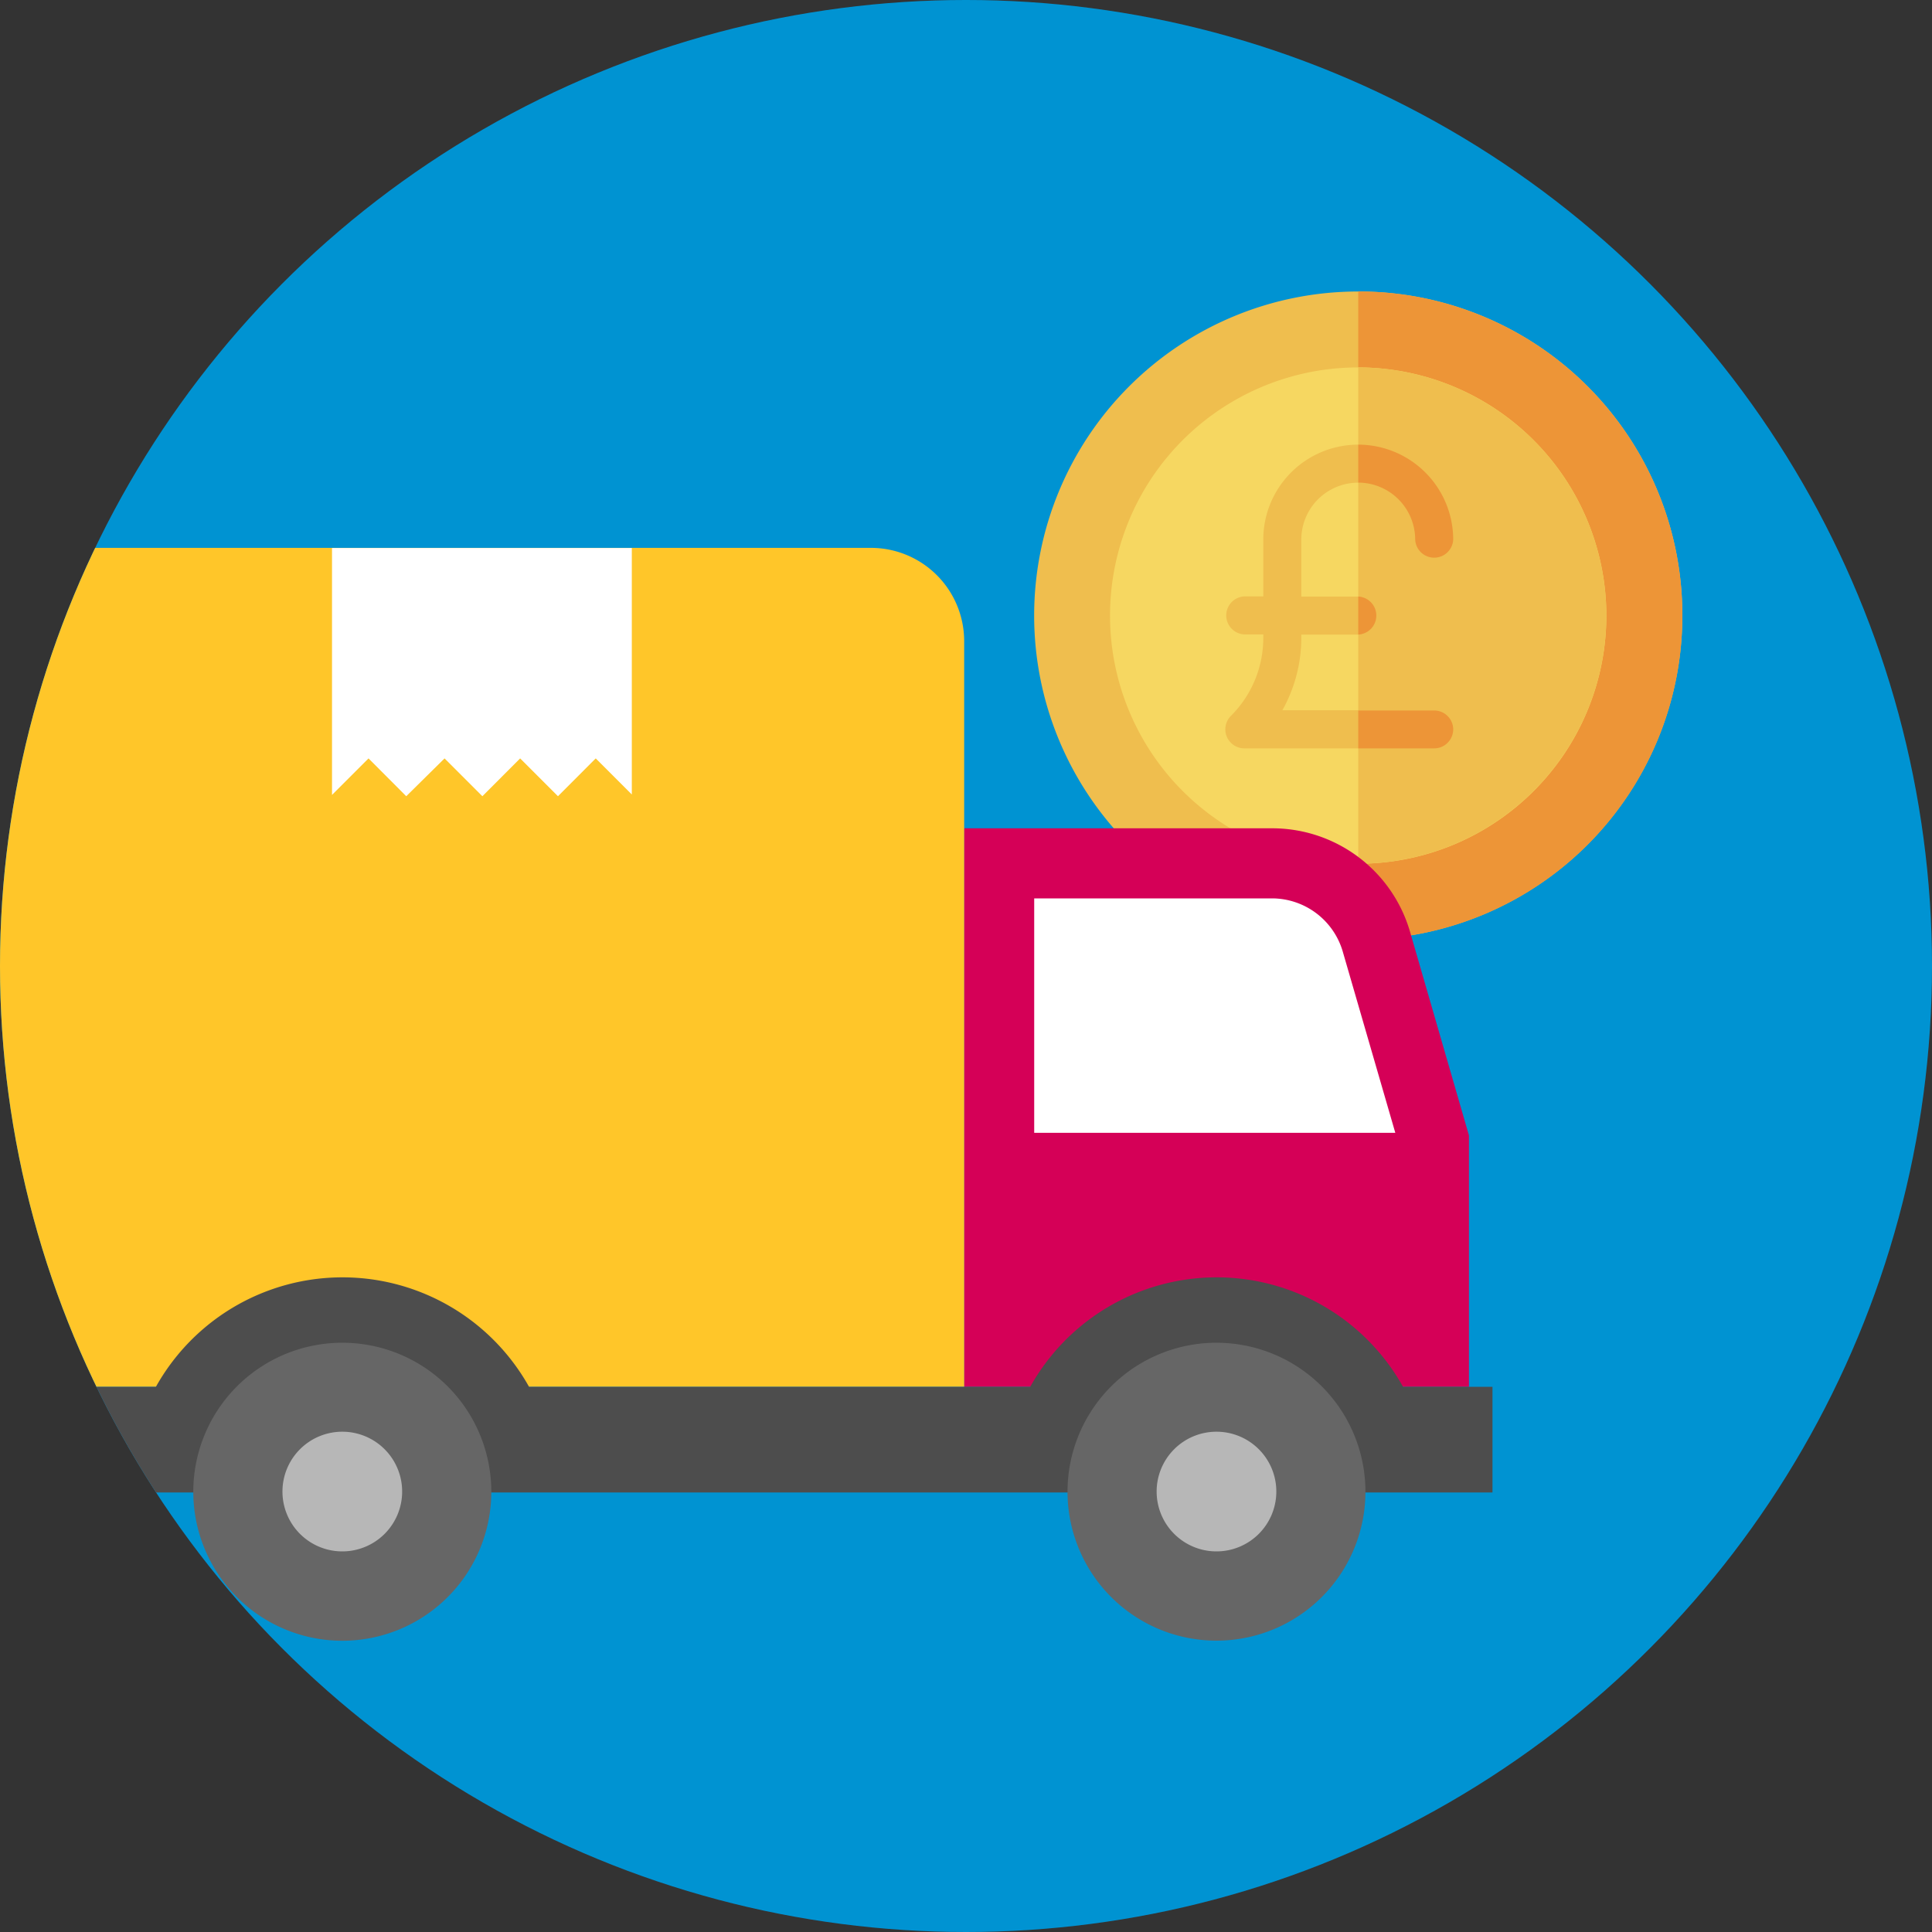 <svg id="Layer_1" data-name="Layer 1" xmlns="http://www.w3.org/2000/svg" xmlns:xlink="http://www.w3.org/1999/xlink" viewBox="0 0 400 400"><rect x="0" y="0" width="400" height="400" fill="#333333" stroke="none"/><defs><style>.cls-1,.cls-4{fill:#0093d2;}.cls-2{fill:none;}.cls-3{clip-path:url(#clip-path);}.cls-4{opacity:0.1;}.cls-5{clip-path:url(#clip-path-2);}.cls-6{fill:#efbe4e;}.cls-7{fill:#ed9537;}.cls-8{fill:#f6d761;}.cls-9{fill:#d50057;}.cls-10{fill:#fff;}.cls-11{fill:#ffc629;}.cls-12{fill:#4d4d4d;}.cls-13{fill:#666;}.cls-14{fill:#b7b7b7;}</style><clipPath id="clip-path"><circle class="cls-1" cx="200" cy="200" r="200"/></clipPath><clipPath id="clip-path-2"><circle class="cls-2" cx="200" cy="200" r="200"/></clipPath></defs><title>2</title><circle class="cls-1" cx="200" cy="200" r="200"/><g class="cls-3"><circle class="cls-4" cx="234.97" cy="188.23" r="276.69"/></g><g class="cls-5"><path class="cls-6" d="M281.21,60.35a67.1,67.1,0,1,0,67.1,67.1A67,67,0,0,0,281.21,60.35Z"/><path class="cls-7" d="M348.31,127.45a67,67,0,0,1-67.1,67.09V60.35A67,67,0,0,1,348.31,127.45Z"/><path class="cls-8" d="M281.21,76.07a51.38,51.38,0,1,0,51.37,51.38A51.43,51.43,0,0,0,281.21,76.07Z"/><path class="cls-6" d="M332.58,127.45a51.44,51.44,0,0,1-51.37,51.37V76.07A51.44,51.44,0,0,1,332.58,127.45Z"/><path class="cls-6" d="M300.87,151a3.94,3.94,0,0,1-3.93,3.94H257.62a3.94,3.94,0,0,1-2.78-6.72,22.74,22.74,0,0,0,6.71-16.2v-.67h-3.93a3.94,3.94,0,0,1,0-7.87h3.93V111.72a19.66,19.66,0,0,1,39.32,0,3.94,3.94,0,0,1-7.87,0,11.79,11.79,0,1,0-23.58,0v11.79h11.79a3.94,3.94,0,0,1,0,7.87H269.42v.67a30.65,30.65,0,0,1-3.92,15h31.44a3.93,3.93,0,0,1,3.93,3.93Z"/><path class="cls-7" d="M281.21,131.38v-7.87a3.94,3.94,0,0,1,0,7.87Z"/><path class="cls-7" d="M300.87,151a3.94,3.94,0,0,1-3.93,3.94H281.21V147.1h15.73A3.93,3.93,0,0,1,300.87,151Z"/><path class="cls-7" d="M281.21,99.92V92.06a19.68,19.68,0,0,1,19.66,19.66,3.94,3.94,0,0,1-7.87,0A11.81,11.81,0,0,0,281.21,99.92Z"/><path class="cls-9" d="M263.4,171.49H199.59V287.14H304.13V235.08l-12.19-42.14a29.71,29.71,0,0,0-28.54-21.45"/><path class="cls-10" d="M288.88,234.53l0,0L278,197a15.29,15.29,0,0,0-14.6-11H214.12l0,0v48.54h0v0h74.76v0Z"/><path class="cls-11" d="M19.31,113.43h161a19.31,19.31,0,0,1,19.31,19.31V287.13H0V132.74a19.31,19.31,0,0,1,19.31-19.31"/><polygon class="cls-10" points="130.81 113.46 130.81 164.49 123.34 157.02 115.52 164.85 107.69 157.02 99.87 164.85 92.04 157.02 84.11 164.85 76.3 157.02 68.74 164.58 68.74 113.46 130.81 113.46"/><path class="cls-12" d="M309,287.12V309H0V287.12H32.28a44.25,44.25,0,0,1,77.25,0H213.3a44.19,44.19,0,0,1,77.18,0Z"/><path class="cls-13" d="M282.7,308.81A30.84,30.84,0,1,1,251.85,278a30.85,30.85,0,0,1,30.85,30.84"/><path class="cls-14" d="M264.25,308.81a12.39,12.39,0,1,1-12.38-12.39,12.39,12.39,0,0,1,12.38,12.39"/><path class="cls-13" d="M101.72,308.81A30.85,30.85,0,1,1,70.88,278a30.85,30.85,0,0,1,30.84,30.84"/><path class="cls-14" d="M83.26,308.81a12.39,12.39,0,1,1-12.38-12.39,12.39,12.39,0,0,1,12.38,12.39"/></g></svg>
